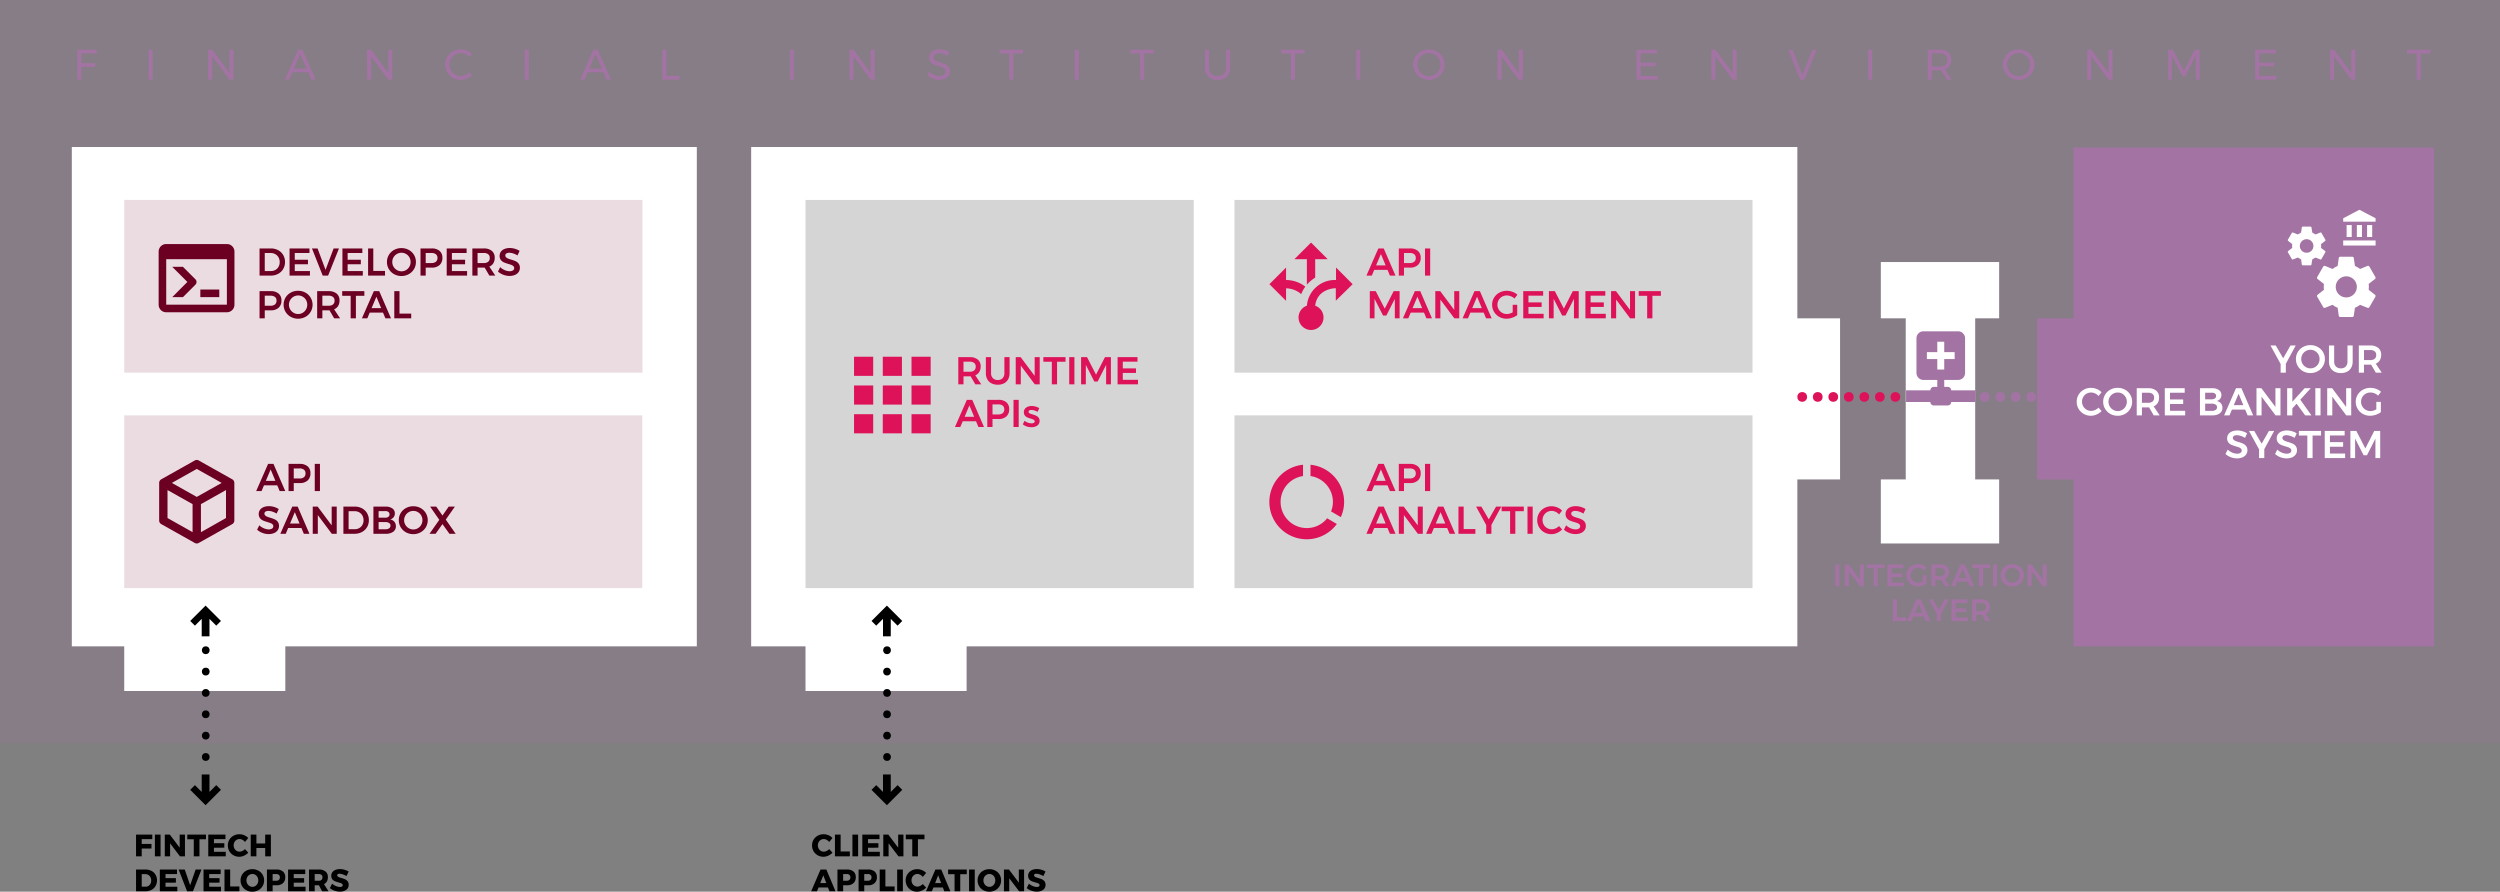 <?xml version="1.0" encoding="utf-8"?>
<svg xmlns="http://www.w3.org/2000/svg" xmlns:xlink="http://www.w3.org/1999/xlink" width="1288" height="459.399" viewBox="0 0 1288 459.399">
  <rect x="0" y="0" width="1288" height="459.399" fill="#808080" stroke="none"/>
  <defs>
    <clipPath id="clip-path">
      <rect width="112" height="6" fill="none"/>
    </clipPath>
    <clipPath id="clip-path-2">
      <rect width="64" height="8" fill="none"/>
    </clipPath>
    <clipPath id="clip-path-4">
      <rect width="55" height="6" fill="none"/>
    </clipPath>
  </defs>
  <g id="diagramAPI" transform="translate(-316 -3819)">
    <rect id="Rectangle_202" data-name="Rectangle 202" width="1288" height="383" transform="translate(316 3819)" fill="#a373a3" opacity="0.2"/>
    <g id="Group_216" data-name="Group 216" transform="translate(-62 20)">
      <rect id="Rectangle_91" data-name="Rectangle 91" width="322" height="257.256" transform="translate(415 3874.744)" fill="#fff"/>
      <rect id="Rectangle_98" data-name="Rectangle 98" width="539" height="257.256" transform="translate(765 3874.744)" fill="#fff"/>
      <rect id="Rectangle_82" data-name="Rectangle 82" width="266.892" height="89" transform="translate(442 4013)" fill="#ebdce2"/>
      <rect id="Rectangle_84" data-name="Rectangle 84" width="266.892" height="89" transform="translate(1014 3902)" fill="#d5d5d5"/>
      <rect id="Rectangle_86" data-name="Rectangle 86" width="266.892" height="89" transform="translate(1014 4013)" fill="#d5d5d5"/>
      <rect id="Rectangle_88" data-name="Rectangle 88" width="267" height="89" transform="translate(442 3902)" fill="#ebdce2"/>
      <rect id="Rectangle_216" data-name="Rectangle 216" width="257" height="185.736" transform="translate(1446.264 4132) rotate(-90)" fill="#a373a3"/>
      <rect id="Rectangle_217" data-name="Rectangle 217" width="83" height="36.513" transform="translate(1427.461 4046) rotate(-90)" fill="#a373a3"/>
      <rect id="Rectangle_90" data-name="Rectangle 90" width="200" height="200" transform="translate(793 3902)" fill="#d5d5d5"/>
      <path id="Path_1322" data-name="Path 1322" d="M12.08,0,10.84-2.96H4L2.76,0H-.02L6.12-14H8.9L14.96,0ZM4.96-5.26H9.88L7.44-11.14ZM22.4-14a6.041,6.041,0,0,1,4.09,1.26,4.463,4.463,0,0,1,1.45,3.56,4.807,4.807,0,0,1-1.45,3.73A5.831,5.831,0,0,1,22.4-4.12H19.34V0H16.66V-14Zm-.14,7.52a3.607,3.607,0,0,0,2.33-.66A2.38,2.38,0,0,0,25.4-9.1a2.3,2.3,0,0,0-.81-1.92,3.687,3.687,0,0,0-2.33-.64H19.34v5.18ZM30.16-14h2.68V0H30.16ZM1.72,8H4.78l4.64,9.02L14.02,8h3.06V22H14.62V11.96l-4.36,8.6H8.54l-4.38-8.6V22H1.72ZM30.88,22l-1.24-2.96H22.8L21.56,22H18.78L24.92,8H27.7l6.06,14Zm-7.12-5.26h4.92l-2.44-5.88ZM45.22,8h2.6V22H45.28l-7.2-9.64V22H35.46V8H38l7.22,9.66Zm16.4,14-1.24-2.96H53.54L52.3,22H49.52L55.66,8h2.78L64.5,22ZM54.5,16.74h4.92l-2.44-5.88Zm20.84-1.7h2.34v5.32a9.353,9.353,0,0,1-2.6,1.33,9.1,9.1,0,0,1-2.94.51,7.458,7.458,0,0,1-3.75-.96,7.167,7.167,0,0,1-2.67-2.61,7.014,7.014,0,0,1-.98-3.65,6.8,6.8,0,0,1,1-3.63,7.21,7.21,0,0,1,2.73-2.58,7.824,7.824,0,0,1,3.83-.95,8.474,8.474,0,0,1,2.96.54,7.864,7.864,0,0,1,2.52,1.48l-1.52,1.98a5.77,5.77,0,0,0-1.85-1.18,5.642,5.642,0,0,0-2.11-.42,4.838,4.838,0,0,0-2.43.63,4.638,4.638,0,0,0-1.75,1.73,4.825,4.825,0,0,0,.01,4.82,4.812,4.812,0,0,0,1.75,1.74,4.763,4.763,0,0,0,2.44.64,5.4,5.4,0,0,0,1.51-.23,6.708,6.708,0,0,0,1.51-.65ZM80.78,8H91.04v2.34H83.46V13.8h6.8v2.34h-6.8v3.52h7.82V22H80.78ZM94,8h3.06l4.64,9.02L106.3,8h3.06V22H106.9V11.96l-4.36,8.6h-1.72l-4.38-8.6V22H94Zm18.8,0h10.26v2.34h-7.58V13.8h6.8v2.34h-6.8v3.52h7.82V22H112.8Zm22.98,0h2.6V22h-2.54l-7.2-9.64V22h-2.62V8h2.54l7.22,9.66Zm4.48,0h11.42v2.38h-4.36V22h-2.7V10.38h-4.36Z" transform="translate(1082 3941)" fill="#dd1259" stroke="rgba(0,0,0,0)" stroke-width="1"/>
      <path id="Path_1321" data-name="Path 1321" d="M12.08,0,10.84-2.96H4L2.76,0H-.02L6.12-14H8.9L14.96,0ZM4.96-5.26H9.88L7.44-11.14ZM22.4-14a6.041,6.041,0,0,1,4.09,1.26,4.463,4.463,0,0,1,1.45,3.56,4.807,4.807,0,0,1-1.45,3.73A5.831,5.831,0,0,1,22.4-4.12H19.34V0H16.66V-14Zm-.14,7.52a3.607,3.607,0,0,0,2.33-.66A2.38,2.38,0,0,0,25.4-9.1a2.3,2.3,0,0,0-.81-1.92,3.687,3.687,0,0,0-2.33-.64H19.34v5.18ZM30.16-14h2.68V0H30.16ZM12.08,22l-1.24-2.96H4L2.76,22H-.02L6.12,8H8.9l6.06,14ZM4.96,16.74H9.88L7.44,10.86ZM26.42,8h2.6V22H26.48l-7.2-9.64V22H16.66V8H19.2l7.22,9.66Zm16.4,14-1.24-2.96H34.74L33.5,22H30.72L36.86,8h2.78L45.7,22ZM35.7,16.74h4.92l-2.44-5.88ZM47.4,8h2.68V19.58h6.04V22H47.4ZM69.48,8l-5.1,9.42V22H61.7V17.52L56.48,8H59.2l3.82,6.58L66.78,8Zm.16,0H81.06v2.38H76.7V22H74V10.38H69.64ZM82.96,8h2.68V22H82.96Zm16.26,4.04a5.272,5.272,0,0,0-1.75-1.34,4.755,4.755,0,0,0-4.43.14,4.5,4.5,0,0,0-1.7,1.71,4.917,4.917,0,0,0,0,4.78,4.576,4.576,0,0,0,1.7,1.72,4.638,4.638,0,0,0,2.38.63,5,5,0,0,0,2.01-.44,5.767,5.767,0,0,0,1.79-1.22l1.58,1.76a8.264,8.264,0,0,1-2.56,1.77,7.215,7.215,0,0,1-2.96.65,7.326,7.326,0,0,1-3.7-.96,7.037,7.037,0,0,1-2.64-2.61,7.126,7.126,0,0,1-.96-3.65,6.961,6.961,0,0,1,.98-3.64,7.04,7.04,0,0,1,2.67-2.58,7.75,7.75,0,0,1,6.69-.34,7.221,7.221,0,0,1,2.46,1.66Zm12.58-.44a10.132,10.132,0,0,0-2.21-1.02,6.673,6.673,0,0,0-1.99-.36,2.787,2.787,0,0,0-1.52.36,1.128,1.128,0,0,0-.56,1,1.317,1.317,0,0,0,.39.97,3.047,3.047,0,0,0,.98.64,15.552,15.552,0,0,0,1.61.55,17.589,17.589,0,0,1,2.33.84,4.155,4.155,0,0,1,1.55,1.24,3.413,3.413,0,0,1,.64,2.16,3.693,3.693,0,0,1-.69,2.23,4.323,4.323,0,0,1-1.9,1.45,7.2,7.2,0,0,1-2.77.5,8.716,8.716,0,0,1-3.2-.61,9.087,9.087,0,0,1-2.72-1.63l1.12-2.28a8.2,8.2,0,0,0,2.38,1.54,6.33,6.33,0,0,0,2.46.56,3.124,3.124,0,0,0,1.76-.43,1.416,1.416,0,0,0,.25-2.16,2.9,2.9,0,0,0-.99-.63q-.6-.24-1.64-.54a19.423,19.423,0,0,1-2.32-.82,4.03,4.03,0,0,1-1.54-1.21,3.336,3.336,0,0,1-.64-2.13,3.569,3.569,0,0,1,.65-2.13,4.185,4.185,0,0,1,1.84-1.41,7.052,7.052,0,0,1,2.75-.5,9.293,9.293,0,0,1,2.69.4,9.083,9.083,0,0,1,2.37,1.08Z" transform="translate(1082 4052)" fill="#dd1259" stroke="rgba(0,0,0,0)" stroke-width="1"/>
      <path id="Path_1323" data-name="Path 1323" d="M10.48,0,8.06-4.14a4.463,4.463,0,0,1-.5.02H4.4V0H1.72V-14H7.56a6.294,6.294,0,0,1,4.2,1.26,4.42,4.42,0,0,1,1.48,3.56,5.263,5.263,0,0,1-.71,2.8,4.346,4.346,0,0,1-2.07,1.74L13.54,0ZM4.4-6.48H7.56a3.564,3.564,0,0,0,2.32-.66,2.394,2.394,0,0,0,.8-1.96,2.311,2.311,0,0,0-.8-1.92,3.643,3.643,0,0,0-2.32-.64H4.4Zm14.2.72a3.514,3.514,0,0,0,.94,2.6,3.405,3.405,0,0,0,2.52.94,3.3,3.3,0,0,0,2.49-.94,3.581,3.581,0,0,0,.91-2.6V-14h2.68v8.24a6.494,6.494,0,0,1-.74,3.17A5.015,5.015,0,0,1,25.29-.52,6.851,6.851,0,0,1,22.06.2a7.019,7.019,0,0,1-3.27-.72,4.988,4.988,0,0,1-2.13-2.07,6.494,6.494,0,0,1-.74-3.17V-14H18.6ZM41.06-14h2.6V0H41.12l-7.2-9.64V0H31.3V-14h2.54l7.22,9.66Zm4.48,0H56.96v2.38H52.6V0H49.9V-11.62H45.54Zm13.32,0h2.68V0H58.86Zm6.12,0h3.06l4.64,9.02L77.28-14h3.06V0H77.88V-10.04l-4.36,8.6H71.8l-4.38-8.6V0H64.98Zm18.8,0H94.04v2.34H86.46V-8.2h6.8v2.34h-6.8v3.52h7.82V0H83.78ZM12.08,22l-1.24-2.96H4L2.76,22H-.02L6.12,8H8.9l6.06,14ZM4.96,16.74H9.88L7.44,10.86ZM22.4,8a6.041,6.041,0,0,1,4.09,1.26,4.463,4.463,0,0,1,1.45,3.56,4.807,4.807,0,0,1-1.45,3.73,5.831,5.831,0,0,1-4.09,1.33H19.34V22H16.66V8Zm-.14,7.52a3.607,3.607,0,0,0,2.33-.66,2.38,2.38,0,0,0,.81-1.96,2.3,2.3,0,0,0-.81-1.92,3.687,3.687,0,0,0-2.33-.64H19.34v5.18ZM30.16,8h2.68V22H30.16Zm12.36,6.2a7.686,7.686,0,0,0-1.61-.72,5.148,5.148,0,0,0-1.53-.26,2.061,2.061,0,0,0-1.05.23.767.767,0,0,0-.39.71.842.842,0,0,0,.49.77,7.891,7.891,0,0,0,1.55.57,14.916,14.916,0,0,1,1.84.67,3.463,3.463,0,0,1,1.25.98,2.621,2.621,0,0,1,.53,1.71,2.754,2.754,0,0,1-1.2,2.4,5.142,5.142,0,0,1-3.02.84,7.663,7.663,0,0,1-2.42-.39,5.7,5.7,0,0,1-2-1.11l.9-1.82a5.273,5.273,0,0,0,1.72.97,5.754,5.754,0,0,0,1.9.35,2.281,2.281,0,0,0,1.15-.25.814.814,0,0,0,.43-.75.906.906,0,0,0-.5-.84,8.836,8.836,0,0,0-1.62-.62,13.807,13.807,0,0,1-1.76-.63A3.184,3.184,0,0,1,36,16.07a2.576,2.576,0,0,1-.5-1.65,2.787,2.787,0,0,1,1.15-2.41,4.812,4.812,0,0,1,2.89-.83,7.438,7.438,0,0,1,2.09.3,6.489,6.489,0,0,1,1.83.84Z" transform="translate(870 3997)" fill="#dd1259" stroke="rgba(0,0,0,0)" stroke-width="1"/>
      <path id="Path_1320" data-name="Path 1320" d="M6.5,3.8H8.648V15H6.5Zm12.7,0h2.08V15H19.256L13.5,7.288V15H11.4V3.8h2.032l5.776,7.728Zm3.584,0h9.136V5.7H28.44V15H26.28V5.7H22.792Zm10.656,0h8.208V5.672H35.592V8.44h5.44v1.872h-5.44v2.816h6.256V15h-8.4ZM51.624,9.432H53.5v4.256a7.482,7.482,0,0,1-2.08,1.064,7.28,7.28,0,0,1-2.352.408,5.967,5.967,0,0,1-3-.768A5.733,5.733,0,0,1,43.928,12.3a5.611,5.611,0,0,1-.784-2.92,5.443,5.443,0,0,1,.8-2.9,5.768,5.768,0,0,1,2.184-2.064,6.259,6.259,0,0,1,3.064-.76,6.779,6.779,0,0,1,2.368.432,6.291,6.291,0,0,1,2.016,1.184L52.36,6.856a4.616,4.616,0,0,0-1.48-.944,4.514,4.514,0,0,0-1.688-.336,3.871,3.871,0,0,0-1.944.5,3.711,3.711,0,0,0-1.4,1.384,3.86,3.86,0,0,0,.008,3.856,3.85,3.85,0,0,0,1.4,1.392,3.811,3.811,0,0,0,1.952.512,4.32,4.32,0,0,0,1.208-.184,5.367,5.367,0,0,0,1.208-.52ZM62.984,15l-1.936-3.312a3.57,3.57,0,0,1-.4.016H58.12V15H55.976V3.8h4.672a5.036,5.036,0,0,1,3.36,1.008,3.536,3.536,0,0,1,1.184,2.848,4.21,4.21,0,0,1-.568,2.24,3.477,3.477,0,0,1-1.656,1.392L65.432,15ZM58.12,9.816h2.528A2.851,2.851,0,0,0,62.5,9.288a1.915,1.915,0,0,0,.64-1.568,1.849,1.849,0,0,0-.64-1.536,2.915,2.915,0,0,0-1.856-.512H58.12ZM75.832,15l-.992-2.368H69.368L68.376,15H66.152L71.064,3.8h2.224L78.136,15Zm-5.7-4.208h3.936l-1.952-4.7ZM77.112,3.8h9.136V5.7H82.76V15H80.6V5.7H77.112Zm10.656,0h2.144V15H87.768Zm9.984-.144a6.189,6.189,0,0,1,3.032.752,5.588,5.588,0,0,1,2.936,4.976,5.611,5.611,0,0,1-.784,2.92,5.7,5.7,0,0,1-2.152,2.088,6.369,6.369,0,0,1-6.064,0A5.7,5.7,0,0,1,92.568,12.3a5.611,5.611,0,0,1-.784-2.92A5.588,5.588,0,0,1,94.72,4.408,6.189,6.189,0,0,1,97.752,3.656Zm.032,1.92A3.82,3.82,0,0,0,94.5,11.32a3.869,3.869,0,0,0,1.392,1.392,3.679,3.679,0,0,0,1.9.512,3.607,3.607,0,0,0,1.872-.512,3.765,3.765,0,0,0,1.368-1.392,3.827,3.827,0,0,0,.5-1.936,3.784,3.784,0,0,0-.5-1.928A3.721,3.721,0,0,0,99.656,6.08,3.651,3.651,0,0,0,97.784,5.576ZM113.416,3.8h2.08V15h-2.032L107.7,7.288V15h-2.1V3.8h2.032l5.776,7.728Zm-77.24,18H38.32v9.264h4.832V33H36.176ZM53.2,33l-.992-2.368H46.736L45.744,33H43.52l4.912-11.2h2.224L55.5,33Zm-5.7-4.208H51.44l-1.952-4.7ZM65.056,21.8l-4.08,7.536V33H58.832V29.416L54.656,21.8h2.176l3.056,5.264L62.9,21.8Zm1.376,0H74.64v1.872H68.576V26.44h5.44v1.872h-5.44v2.816h6.256V33h-8.4ZM84.016,33,82.08,29.688a3.57,3.57,0,0,1-.4.016H79.152V33H77.008V21.8H81.68a5.036,5.036,0,0,1,3.36,1.008,3.536,3.536,0,0,1,1.184,2.848,4.21,4.21,0,0,1-.568,2.24A3.477,3.477,0,0,1,84,29.288L86.464,33Zm-4.864-5.184H81.68a2.851,2.851,0,0,0,1.856-.528,1.915,1.915,0,0,0,.64-1.568,1.849,1.849,0,0,0-.64-1.536,2.915,2.915,0,0,0-1.856-.512H79.152Z" transform="translate(1317 4086)" fill="#a373a3" stroke="rgba(0,0,0,0)" stroke-width="1"/>
      <path id="Path_1327" data-name="Path 1327" d="M7.54-14a7.831,7.831,0,0,1,3.76.89,6.537,6.537,0,0,1,2.6,2.49A7.011,7.011,0,0,1,14.84-7a6.9,6.9,0,0,1-.95,3.61A6.664,6.664,0,0,1,11.26-.9,7.962,7.962,0,0,1,7.44,0H1.72V-14ZM7.6-2.36a4.564,4.564,0,0,0,2.31-.59,4.185,4.185,0,0,0,1.61-1.64,4.86,4.86,0,0,0,.58-2.39,4.842,4.842,0,0,0-.6-2.41,4.248,4.248,0,0,0-1.65-1.66,4.714,4.714,0,0,0-2.35-.59H4.4v9.28ZM17.18-14H27.44v2.34H19.86V-8.2h6.8v2.34h-6.8v3.52h7.82V0H17.18Zm11.54,0H31.6L35.72-2.98,39.88-14h2.76L37.04,0H34.26Zm15.7,0H54.68v2.34H47.1V-8.2h6.8v2.34H47.1v3.52h7.82V0H44.42Zm13.22,0h2.68V-2.42h6.04V0H57.64Zm17.18-.18a7.736,7.736,0,0,1,3.79.94,7,7,0,0,1,2.69,2.58,6.961,6.961,0,0,1,.98,3.64,7.014,7.014,0,0,1-.98,3.65A7.124,7.124,0,0,1,78.61-.76,7.608,7.608,0,0,1,74.82.2a7.608,7.608,0,0,1-3.79-.96,7.124,7.124,0,0,1-2.69-2.61,7.014,7.014,0,0,1-.98-3.65,6.961,6.961,0,0,1,.98-3.64,7,7,0,0,1,2.69-2.58A7.736,7.736,0,0,1,74.82-14.18Zm.04,2.4a4.708,4.708,0,0,0-2.38.63,4.682,4.682,0,0,0-1.74,1.72,4.672,4.672,0,0,0-.64,2.41,4.67,4.67,0,0,0,.65,2.42,4.837,4.837,0,0,0,1.74,1.74,4.6,4.6,0,0,0,2.37.64,4.509,4.509,0,0,0,2.34-.64A4.706,4.706,0,0,0,78.91-4.6a4.784,4.784,0,0,0,.63-2.42,4.729,4.729,0,0,0-.63-2.41,4.651,4.651,0,0,0-1.71-1.72A4.564,4.564,0,0,0,74.86-11.78ZM90.38-14a6.041,6.041,0,0,1,4.09,1.26,4.463,4.463,0,0,1,1.45,3.56,4.807,4.807,0,0,1-1.45,3.73,5.831,5.831,0,0,1-4.09,1.33H87.32V0H84.64V-14Zm-.14,7.52a3.607,3.607,0,0,0,2.33-.66,2.38,2.38,0,0,0,.81-1.96,2.3,2.3,0,0,0-.81-1.92,3.687,3.687,0,0,0-2.33-.64H87.32v5.18ZM98.14-14H108.4v2.34h-7.58V-8.2h6.8v2.34h-6.8v3.52h7.82V0H98.14ZM120.12,0,117.7-4.14a4.463,4.463,0,0,1-.5.02h-3.16V0h-2.68V-14h5.84a6.294,6.294,0,0,1,4.2,1.26,4.42,4.42,0,0,1,1.48,3.56,5.263,5.263,0,0,1-.71,2.8,4.346,4.346,0,0,1-2.07,1.74L123.18,0Zm-6.08-6.48h3.16a3.564,3.564,0,0,0,2.32-.66,2.394,2.394,0,0,0,.8-1.96,2.311,2.311,0,0,0-.8-1.92,3.643,3.643,0,0,0-2.32-.64h-3.16Zm20.58-3.92a10.132,10.132,0,0,0-2.21-1.02,6.673,6.673,0,0,0-1.99-.36,2.787,2.787,0,0,0-1.52.36,1.128,1.128,0,0,0-.56,1,1.317,1.317,0,0,0,.39.97,3.047,3.047,0,0,0,.98.64,15.554,15.554,0,0,0,1.61.55,17.588,17.588,0,0,1,2.33.84,4.155,4.155,0,0,1,1.55,1.24,3.413,3.413,0,0,1,.64,2.16,3.693,3.693,0,0,1-.69,2.23,4.324,4.324,0,0,1-1.9,1.45,7.2,7.2,0,0,1-2.77.5,8.716,8.716,0,0,1-3.2-.61,9.087,9.087,0,0,1-2.72-1.63l1.12-2.28a8.2,8.2,0,0,0,2.38,1.54,6.33,6.33,0,0,0,2.46.56,3.124,3.124,0,0,0,1.76-.43,1.341,1.341,0,0,0,.64-1.17,1.341,1.341,0,0,0-.39-.99,2.9,2.9,0,0,0-.99-.63q-.6-.24-1.64-.54a19.422,19.422,0,0,1-2.32-.82,4.03,4.03,0,0,1-1.54-1.21,3.336,3.336,0,0,1-.64-2.13,3.569,3.569,0,0,1,.65-2.13,4.185,4.185,0,0,1,1.84-1.41,7.052,7.052,0,0,1,2.75-.5,9.293,9.293,0,0,1,2.69.4,9.083,9.083,0,0,1,2.37,1.08ZM7.46,8a6.041,6.041,0,0,1,4.09,1.26A4.463,4.463,0,0,1,13,12.82a4.807,4.807,0,0,1-1.45,3.73,5.831,5.831,0,0,1-4.09,1.33H4.4V22H1.72V8Zm-.14,7.52a3.607,3.607,0,0,0,2.33-.66,2.38,2.38,0,0,0,.81-1.96,2.3,2.3,0,0,0-.81-1.92,3.687,3.687,0,0,0-2.33-.64H4.4v5.18Zm14.26-7.7a7.736,7.736,0,0,1,3.79.94,7.163,7.163,0,0,1,2.69,9.87,7.124,7.124,0,0,1-2.69,2.61,7.961,7.961,0,0,1-7.58,0,7.124,7.124,0,0,1-2.69-2.61,7.014,7.014,0,0,1-.98-3.65,6.985,6.985,0,0,1,3.67-6.22A7.736,7.736,0,0,1,21.58,7.82Zm.04,2.4a4.775,4.775,0,0,0-4.11,7.18,4.837,4.837,0,0,0,1.74,1.74,4.6,4.6,0,0,0,2.37.64,4.509,4.509,0,0,0,2.34-.64,4.706,4.706,0,0,0,1.71-1.74,4.784,4.784,0,0,0,.63-2.42,4.729,4.729,0,0,0-.63-2.41,4.652,4.652,0,0,0-1.71-1.72A4.564,4.564,0,0,0,21.62,10.22ZM40.16,22l-2.42-4.14a4.462,4.462,0,0,1-.5.02H34.08V22H31.4V8h5.84a6.294,6.294,0,0,1,4.2,1.26,4.42,4.42,0,0,1,1.48,3.56,5.263,5.263,0,0,1-.71,2.8,4.346,4.346,0,0,1-2.07,1.74L43.22,22Zm-6.08-6.48h3.16a3.564,3.564,0,0,0,2.32-.66,2.394,2.394,0,0,0,.8-1.96,2.311,2.311,0,0,0-.8-1.92,3.643,3.643,0,0,0-2.32-.64H34.08ZM44.3,8H55.72v2.38H51.36V22h-2.7V10.38H44.3ZM66.56,22l-1.24-2.96H58.48L57.24,22H54.46L60.6,8h2.78l6.06,14Zm-7.12-5.26h4.92l-2.44-5.88ZM71.14,8h2.68V19.58h6.04V22H71.14Z" transform="translate(510 3941)" fill="#6c0022" stroke="rgba(0,0,0,0)" stroke-width="1"/>
      <path id="Path_1326" data-name="Path 1326" d="M12.08,0,10.84-2.96H4L2.76,0H-.02L6.12-14H8.9L14.96,0ZM4.96-5.26H9.88L7.44-11.14ZM22.4-14a6.041,6.041,0,0,1,4.09,1.26,4.463,4.463,0,0,1,1.45,3.56,4.807,4.807,0,0,1-1.45,3.73A5.831,5.831,0,0,1,22.4-4.12H19.34V0H16.66V-14Zm-.14,7.52a3.607,3.607,0,0,0,2.33-.66A2.38,2.38,0,0,0,25.4-9.1a2.3,2.3,0,0,0-.81-1.92,3.687,3.687,0,0,0-2.33-.64H19.34v5.18ZM30.16-14h2.68V0H30.16ZM10.52,11.6a10.132,10.132,0,0,0-2.21-1.02,6.673,6.673,0,0,0-1.99-.36,2.787,2.787,0,0,0-1.52.36,1.128,1.128,0,0,0-.56,1,1.317,1.317,0,0,0,.39.97,3.047,3.047,0,0,0,.98.64,15.552,15.552,0,0,0,1.61.55,17.589,17.589,0,0,1,2.33.84,4.155,4.155,0,0,1,1.55,1.24,3.413,3.413,0,0,1,.64,2.16,3.693,3.693,0,0,1-.69,2.23,4.323,4.323,0,0,1-1.9,1.45,7.2,7.2,0,0,1-2.77.5,8.716,8.716,0,0,1-3.2-.61A9.087,9.087,0,0,1,.46,19.92l1.12-2.28a8.2,8.2,0,0,0,2.38,1.54,6.33,6.33,0,0,0,2.46.56,3.124,3.124,0,0,0,1.76-.43,1.416,1.416,0,0,0,.25-2.16,2.9,2.9,0,0,0-.99-.63q-.6-.24-1.64-.54a19.423,19.423,0,0,1-2.32-.82,4.03,4.03,0,0,1-1.54-1.21,3.336,3.336,0,0,1-.64-2.13,3.569,3.569,0,0,1,.65-2.13A4.185,4.185,0,0,1,3.79,8.28a7.052,7.052,0,0,1,2.75-.5,9.293,9.293,0,0,1,2.69.4A9.083,9.083,0,0,1,11.6,9.26ZM24.54,22,23.3,19.04H16.46L15.22,22H12.44L18.58,8h2.78l6.06,14Zm-7.12-5.26h4.92L19.9,10.86ZM38.88,8h2.6V22H38.94l-7.2-9.64V22H29.12V8h2.54l7.22,9.66ZM50.74,8a7.831,7.831,0,0,1,3.76.89,6.537,6.537,0,0,1,2.6,2.49A7.012,7.012,0,0,1,58.04,15a6.9,6.9,0,0,1-.95,3.61,6.664,6.664,0,0,1-2.63,2.49,7.962,7.962,0,0,1-3.82.9H44.92V8Zm.06,11.64a4.564,4.564,0,0,0,2.31-.59,4.185,4.185,0,0,0,1.61-1.64,4.86,4.86,0,0,0,.58-2.39,4.842,4.842,0,0,0-.6-2.41,4.248,4.248,0,0,0-1.65-1.66,4.714,4.714,0,0,0-2.35-.59H47.6v9.28ZM66.6,8a5.885,5.885,0,0,1,3.53.94,3,3,0,0,1,1.29,2.56,3.062,3.062,0,0,1-2.44,3.1,3.611,3.611,0,0,1,2.19,1.2,3.513,3.513,0,0,1,.79,2.34,3.33,3.33,0,0,1-1.39,2.83A6.237,6.237,0,0,1,66.78,22h-6.4V8Zm-.14,5.72a2.59,2.59,0,0,0,1.63-.46,1.532,1.532,0,0,0,.59-1.28,1.457,1.457,0,0,0-.59-1.24,2.588,2.588,0,0,0-1.63-.42h-3.4v3.4Zm0,5.96a3.37,3.37,0,0,0,2-.48,1.608,1.608,0,0,0,.72-1.4,1.547,1.547,0,0,0-.72-1.35,3.422,3.422,0,0,0-2-.47h-3.4v3.7ZM80.92,7.82a7.736,7.736,0,0,1,3.79.94,7.163,7.163,0,0,1,2.69,9.87,7.124,7.124,0,0,1-2.69,2.61,7.961,7.961,0,0,1-7.58,0,7.124,7.124,0,0,1-2.69-2.61,7.014,7.014,0,0,1-.98-3.65,6.985,6.985,0,0,1,3.67-6.22A7.736,7.736,0,0,1,80.92,7.82Zm.04,2.4a4.775,4.775,0,0,0-4.11,7.18,4.837,4.837,0,0,0,1.74,1.74,4.6,4.6,0,0,0,2.37.64,4.509,4.509,0,0,0,2.34-.64,4.706,4.706,0,0,0,1.71-1.74,4.784,4.784,0,0,0,.63-2.42,4.729,4.729,0,0,0-.63-2.41,4.651,4.651,0,0,0-1.71-1.72A4.564,4.564,0,0,0,80.96,10.22ZM89.6,8h3.14l3.22,4.6L99.18,8h3.18l-4.7,6.7,5.1,7.3H99.54l-3.58-5-3.54,5H89.28l5.04-7.18Z" transform="translate(510 4052)" fill="#6c0022" stroke="rgba(0,0,0,0)" stroke-width="1"/>
      <path id="Path_649" data-name="Path 649" d="M128.518,133.292h-6.434l8.578-8.578,8.578,8.578h-6.434v9.5a18.778,18.778,0,0,0-4.289,3.624V133.292m23.59,12.867-8.578-8.578v6.434a14.469,14.469,0,0,0-15.012,13.232,6.437,6.437,0,1,0,4.289,0c1.008-8.578,9.586-9.007,10.616-9.007v6.434l8.686-8.514m-24.384,1.265a16.367,16.367,0,0,0-9.929-3.41v-6.434l-8.578,8.578,8.578,8.578V148.3a12.059,12.059,0,0,1,7.806,3A17.091,17.091,0,0,1,127.725,147.425Z" transform="translate(922.783 3799.249)" fill="#dd1259"/>
      <path id="Path_650" data-name="Path 650" d="M411,58.959V64.79a13.462,13.462,0,0,1,11.547,13.317,12.943,12.943,0,0,1-.962,4.888l5.042,2.944a19.005,19.005,0,0,0,1.694-7.832A19.256,19.256,0,0,0,411,58.959m-1.924,32.619a13.462,13.462,0,0,1-1.924-26.788V58.959A19.243,19.243,0,1,0,424.569,89.48l-5-2.944A13.26,13.26,0,0,1,409.077,91.578Z" transform="translate(642.167 3979.48)" fill="#dd1259"/>
      <path id="Path_651" data-name="Path 651" d="M108.89,167.194h9.87v-9.87h-9.87m0-4.935h9.87v-9.87h-9.87m-14.8-4.935h9.87v-9.87h-9.87m14.8,9.87h9.87v-9.87h-9.87m-14.8,24.675h9.87v-9.87h-9.87m-14.8,9.87h9.87v-9.87H79.28m0,24.675h9.87v-9.87H79.28m14.8,9.87h9.87v-9.87h-9.87m-14.8-19.74h9.87v-9.87H79.28Z" transform="translate(738.72 3855.059)" fill="#dd1259"/>
      <path id="Path_672" data-name="Path 672" d="M376.844,274.688V251.253H345.6v23.436h31.247m0-31.247a3.907,3.907,0,0,1,3.906,3.906v27.341a3.906,3.906,0,0,1-3.906,3.906H345.6a3.9,3.9,0,0,1-3.906-3.906V247.347a3.9,3.9,0,0,1,3.906-3.906h31.247m-13.671,27.341v-3.906h9.765v3.906h-9.765m-6.679-7.812-7.831-7.812h5.527l6.445,6.445a1.969,1.969,0,0,1,0,2.773l-6.406,6.406H348.7Z" transform="translate(118.039 3681.285)" fill="#6c0022"/>
      <path id="Path_675" data-name="Path 675" d="M436.382,157.916a2.133,2.133,0,0,1-1.141,1.894l-17,9.554a2.136,2.136,0,0,1-2.453,0l-17-9.554a2.133,2.133,0,0,1-1.141-1.894V138.549a2.133,2.133,0,0,1,1.141-1.894l17-9.554a2.136,2.136,0,0,1,2.453,0l17,9.554a2.133,2.133,0,0,1,1.141,1.894v19.367M417.015,131.34l-12.825,7.209,12.825,7.209,12.825-7.209-12.825-7.209m-15.063,25.306,12.911,7.273V149.481l-12.911-7.252v14.417m30.126,0V142.229l-12.911,7.252V163.92Z" transform="translate(62.352 3909.249)" fill="#6c0022"/>
      <path id="Path_1325" data-name="Path 1325" d="M1.088-11.216H9.472L9.456-8.88H4.016v2.5H9.04v2.336H4.016V0H1.088Zm9.712,0h2.928V0H10.8Zm12.768,0h2.72V0h-2.56L18.64-6.7V0H15.9V-11.216H18.48l5.1,6.752Zm3.936,0H37.12V-8.8H33.76V0H30.832V-8.8H27.5Zm10.8,0h8.848V-8.88h-5.92v2.1h5.344v2.32l-5.344.016v2.112h6.08V0H38.3ZM57.216-7.408a4.181,4.181,0,0,0-1.3-1.1,3.1,3.1,0,0,0-1.488-.408,2.91,2.91,0,0,0-1.544.424,3,3,0,0,0-1.1,1.168,3.441,3.441,0,0,0-.4,1.656,3.441,3.441,0,0,0,.4,1.656,3,3,0,0,0,1.1,1.168,2.91,2.91,0,0,0,1.544.424,3.4,3.4,0,0,0,1.44-.352,4.564,4.564,0,0,0,1.344-.96l1.712,1.84A6.847,6.847,0,0,1,56.76-.36a6,6,0,0,1-2.488.568A5.954,5.954,0,0,1,51.264-.56a5.612,5.612,0,0,1-2.112-2.1,5.836,5.836,0,0,1-.768-2.976,5.629,5.629,0,0,1,.784-2.944A5.6,5.6,0,0,1,51.32-10.64a6.254,6.254,0,0,1,3.064-.752,6.215,6.215,0,0,1,2.464.52,6.108,6.108,0,0,1,2.064,1.416Zm2.96-3.808H63.1V-6.64h4.528v-4.576H70.56V0H67.632V-4.3H63.1V0H60.176ZM5.92,6.784a6.642,6.642,0,0,1,3.112.7,5.153,5.153,0,0,1,2.1,1.976,5.628,5.628,0,0,1,.752,2.92,5.625,5.625,0,0,1-.76,2.928A5.145,5.145,0,0,1,8.984,17.3a6.91,6.91,0,0,1-3.176.7H1.088V6.784ZM6,15.632a2.831,2.831,0,0,0,1.5-.4A2.719,2.719,0,0,0,8.528,14.1a3.707,3.707,0,0,0,.368-1.68,3.553,3.553,0,0,0-.392-1.7,2.865,2.865,0,0,0-1.08-1.144,3.015,3.015,0,0,0-1.568-.408H4.016v6.464Zm7.344-8.848h8.848V9.12h-5.92v2.1h5.344v2.32l-5.344.016v2.112h6.08V18H13.344Zm9.68,0h3.152l2.8,8.112,2.816-8.112H34.8L30.416,18h-3.04Zm12.832,0H44.7V9.12h-5.92v2.1h5.344v2.32l-5.344.016v2.112h6.08V18H35.856Zm10.8,0h2.928V15.5h4.752V18h-7.68Zm14.352-.176a6.378,6.378,0,0,1,3.1.752,5.578,5.578,0,0,1,2.968,5.008A5.677,5.677,0,0,1,64.1,17.44a6.655,6.655,0,0,1-6.192.008,5.632,5.632,0,0,1-2.176-2.1,5.741,5.741,0,0,1-.792-2.984A5.578,5.578,0,0,1,57.912,7.36,6.378,6.378,0,0,1,61.008,6.608Zm.032,2.48A2.923,2.923,0,0,0,59.5,9.52a3.112,3.112,0,0,0-1.128,1.192,3.57,3.57,0,0,0,.008,3.36,3.257,3.257,0,0,0,1.128,1.2,2.843,2.843,0,0,0,1.536.44,2.8,2.8,0,0,0,1.528-.44,3.094,3.094,0,0,0,1.1-1.2,3.728,3.728,0,0,0,0-3.36,3.035,3.035,0,0,0-1.1-1.192A2.841,2.841,0,0,0,61.04,9.088Zm12.416-2.3a4.9,4.9,0,0,1,3.328,1.032,3.647,3.647,0,0,1,1.184,2.9,3.989,3.989,0,0,1-1.184,3.08,4.716,4.716,0,0,1-3.328,1.1h-2V18H68.528V6.784Zm-.144,5.776a1.973,1.973,0,0,0,1.384-.448,1.671,1.671,0,0,0,.488-1.3A1.6,1.6,0,0,0,74.7,9.56a2,2,0,0,0-1.384-.44H71.456v3.44Zm6.1-5.776h8.848V9.12h-5.92v2.1H87.68v2.32l-5.344.016v2.112h6.08V18H79.408ZM96.944,18l-1.632-3.1H93.136V18H90.208V6.784h5.04A5.2,5.2,0,0,1,98.7,7.816a3.59,3.59,0,0,1,1.224,2.9,4.423,4.423,0,0,1-.512,2.184,3.54,3.54,0,0,1-1.488,1.432L100.256,18Zm-3.808-5.44h2.128a1.973,1.973,0,0,0,1.384-.448,1.671,1.671,0,0,0,.488-1.3,1.6,1.6,0,0,0-.488-1.256,2,2,0,0,0-1.384-.44H93.136Zm16.384-2.4a9.837,9.837,0,0,0-1.912-.864,5.63,5.63,0,0,0-1.7-.336,1.576,1.576,0,0,0-.856.2.651.651,0,0,0-.312.584.8.8,0,0,0,.272.616,2.082,2.082,0,0,0,.672.4q.4.152,1.184.392a15.4,15.4,0,0,1,1.928.672,3.372,3.372,0,0,1,1.3,1.032,2.864,2.864,0,0,1,.544,1.816,3.1,3.1,0,0,1-.592,1.912,3.589,3.589,0,0,1-1.624,1.192,6.306,6.306,0,0,1-2.3.4,8.3,8.3,0,0,1-2.776-.488,7.6,7.6,0,0,1-2.392-1.336l1.136-2.288A7.07,7.07,0,0,0,104.1,15.3a5.481,5.481,0,0,0,2.056.48,1.907,1.907,0,0,0,1.032-.24.783.783,0,0,0,.376-.7.831.831,0,0,0-.28-.64,2.057,2.057,0,0,0-.7-.408q-.424-.152-1.192-.36a14.711,14.711,0,0,1-1.9-.648,3.37,3.37,0,0,1-1.288-.992,2.731,2.731,0,0,1-.536-1.768,3.088,3.088,0,0,1,.552-1.824,3.513,3.513,0,0,1,1.568-1.208,6.091,6.091,0,0,1,2.36-.424,8.561,8.561,0,0,1,2.4.344,7.9,7.9,0,0,1,2.08.92Z" transform="translate(447 4240.191)"/>
      <path id="Path_1324" data-name="Path 1324" d="M9.2-7.408A4.181,4.181,0,0,0,7.9-8.5a3.1,3.1,0,0,0-1.488-.408,2.91,2.91,0,0,0-1.544.424,3,3,0,0,0-1.1,1.168,3.441,3.441,0,0,0-.4,1.656,3.441,3.441,0,0,0,.4,1.656,3,3,0,0,0,1.1,1.168,2.91,2.91,0,0,0,1.544.424,3.4,3.4,0,0,0,1.44-.352A4.564,4.564,0,0,0,9.2-3.728l1.712,1.84A6.847,6.847,0,0,1,8.744-.36,6,6,0,0,1,6.256.208,5.954,5.954,0,0,1,3.248-.56a5.612,5.612,0,0,1-2.112-2.1A5.836,5.836,0,0,1,.368-5.632a5.629,5.629,0,0,1,.784-2.944A5.6,5.6,0,0,1,3.3-10.64a6.254,6.254,0,0,1,3.064-.752,6.215,6.215,0,0,1,2.464.52A6.108,6.108,0,0,1,10.9-9.456Zm2.96-3.808h2.928V-2.5H19.84V0H12.16Zm9.008,0H24.1V0H21.168Zm5.1,0H35.12V-8.88H29.2v2.1h5.344v2.32L29.2-4.448v2.112h6.08V0H26.272Zm18.464,0h2.72V0H44.9L39.808-6.7V0H37.072V-11.216h2.576l5.1,6.752Zm3.936,0h9.616V-8.8h-3.36V0H52V-8.8H48.672ZM9.328,18,8.56,16.016H3.712L2.928,18H-.08L4.736,6.784H7.744L12.448,18ZM4.592,13.776H7.7l-1.536-4ZM18.384,6.784a4.9,4.9,0,0,1,3.328,1.032,3.647,3.647,0,0,1,1.184,2.9,3.989,3.989,0,0,1-1.184,3.08,4.716,4.716,0,0,1-3.328,1.1h-2V18H13.456V6.784ZM18.24,12.56a1.973,1.973,0,0,0,1.384-.448,1.671,1.671,0,0,0,.488-1.3,1.6,1.6,0,0,0-.488-1.256,2,2,0,0,0-1.384-.44H16.384v3.44ZM29.264,6.784a4.9,4.9,0,0,1,3.328,1.032,3.647,3.647,0,0,1,1.184,2.9,3.989,3.989,0,0,1-1.184,3.08,4.716,4.716,0,0,1-3.328,1.1h-2V18H24.336V6.784ZM29.12,12.56a1.973,1.973,0,0,0,1.384-.448,1.671,1.671,0,0,0,.488-1.3A1.6,1.6,0,0,0,30.5,9.56a2,2,0,0,0-1.384-.44H27.264v3.44Zm6.1-5.776h2.928V15.5H42.9V18h-7.68Zm9.008,0h2.928V18H44.224ZM57.44,10.592a4.181,4.181,0,0,0-1.3-1.1,3.1,3.1,0,0,0-1.488-.408,2.91,2.91,0,0,0-1.544.424,3,3,0,0,0-1.1,1.168,3.628,3.628,0,0,0,0,3.312,3,3,0,0,0,1.1,1.168,2.91,2.91,0,0,0,1.544.424,3.4,3.4,0,0,0,1.44-.352,4.564,4.564,0,0,0,1.344-.96l1.712,1.84a6.847,6.847,0,0,1-2.168,1.528,6.019,6.019,0,0,1-5.5-.2,5.612,5.612,0,0,1-2.112-2.1,5.836,5.836,0,0,1-.768-2.976A5.59,5.59,0,0,1,51.544,7.36a6.378,6.378,0,0,1,5.528-.232,6.108,6.108,0,0,1,2.064,1.416ZM68.512,18l-.768-1.984H62.9L62.112,18H59.1L63.92,6.784h3.008L71.632,18Zm-4.736-4.224h3.1l-1.536-4Zm6.688-6.992H80.08V9.2H76.72V18H73.792V9.2H70.464Zm10.8,0h2.928V18H81.264Zm10.448-.176a6.378,6.378,0,0,1,3.1.752,5.578,5.578,0,0,1,2.968,5.008,5.677,5.677,0,0,1-2.968,5.072,6.655,6.655,0,0,1-6.192.008,5.632,5.632,0,0,1-2.176-2.1,5.741,5.741,0,0,1-.792-2.984A5.578,5.578,0,0,1,88.616,7.36,6.378,6.378,0,0,1,91.712,6.608Zm.032,2.48A2.923,2.923,0,0,0,90.2,9.52a3.112,3.112,0,0,0-1.128,1.192,3.57,3.57,0,0,0,.008,3.36,3.257,3.257,0,0,0,1.128,1.2,2.843,2.843,0,0,0,1.536.44,2.8,2.8,0,0,0,1.528-.44,3.094,3.094,0,0,0,1.1-1.2,3.728,3.728,0,0,0,0-3.36,3.035,3.035,0,0,0-1.1-1.192A2.841,2.841,0,0,0,91.744,9.088Zm15.152-2.3h2.72V18h-2.56l-5.088-6.7V18H99.232V6.784h2.576l5.1,6.752Zm12.64,3.376a9.837,9.837,0,0,0-1.912-.864,5.63,5.63,0,0,0-1.7-.336,1.576,1.576,0,0,0-.856.2.651.651,0,0,0-.312.584.8.8,0,0,0,.272.616,2.082,2.082,0,0,0,.672.4q.4.152,1.184.392a15.4,15.4,0,0,1,1.928.672,3.372,3.372,0,0,1,1.3,1.032,2.864,2.864,0,0,1,.544,1.816,3.1,3.1,0,0,1-.592,1.912,3.589,3.589,0,0,1-1.624,1.192,6.306,6.306,0,0,1-2.3.4,8.3,8.3,0,0,1-2.776-.488,7.6,7.6,0,0,1-2.392-1.336l1.136-2.288A7.07,7.07,0,0,0,114.12,15.3a5.481,5.481,0,0,0,2.056.48,1.907,1.907,0,0,0,1.032-.24.783.783,0,0,0,.376-.7.831.831,0,0,0-.28-.64,2.057,2.057,0,0,0-.7-.408q-.424-.152-1.192-.36a14.711,14.711,0,0,1-1.9-.648,3.37,3.37,0,0,1-1.288-.992,2.731,2.731,0,0,1-.536-1.768,3.088,3.088,0,0,1,.552-1.824A3.513,3.513,0,0,1,113.8,6.984a6.091,6.091,0,0,1,2.36-.424,8.561,8.561,0,0,1,2.4.344,7.9,7.9,0,0,1,2.08.92Z" transform="translate(796 4240.191)"/>
      <g id="Repeat_Grid_6" data-name="Repeat Grid 6" transform="translate(1390 4001)" clip-path="url(#clip-path)">
        <g transform="translate(-641 -5178)">
          <circle id="Ellipse_154" data-name="Ellipse 154" cx="2.5" cy="2.5" r="2.5" transform="translate(641 5178)" fill="#a373a3"/>
        </g>
        <g transform="translate(-633 -5178)">
          <circle id="Ellipse_154-2" data-name="Ellipse 154" cx="2.5" cy="2.5" r="2.5" transform="translate(641 5178)" fill="#a373a3"/>
        </g>
        <g transform="translate(-625 -5178)">
          <circle id="Ellipse_154-3" data-name="Ellipse 154" cx="2.5" cy="2.5" r="2.5" transform="translate(641 5178)" fill="#a373a3"/>
        </g>
        <g transform="translate(-617 -5178)">
          <circle id="Ellipse_154-4" data-name="Ellipse 154" cx="2.5" cy="2.5" r="2.5" transform="translate(641 5178)" fill="#a373a3"/>
        </g>
        <g transform="translate(-609 -5178)">
          <circle id="Ellipse_154-5" data-name="Ellipse 154" cx="2.5" cy="2.5" r="2.5" transform="translate(641 5178)" fill="#a373a3"/>
        </g>
        <g transform="translate(-601 -5178)">
          <circle id="Ellipse_154-6" data-name="Ellipse 154" cx="2.5" cy="2.5" r="2.5" transform="translate(641 5178)" fill="#a373a3"/>
        </g>
        <g transform="translate(-593 -5178)">
          <circle id="Ellipse_154-7" data-name="Ellipse 154" cx="2.5" cy="2.5" r="2.5" transform="translate(641 5178)" fill="#a373a3"/>
        </g>
        <g transform="translate(-585 -5178)">
          <circle id="Ellipse_154-8" data-name="Ellipse 154" cx="2.5" cy="2.5" r="2.5" transform="translate(641 5178)" fill="#a373a3"/>
        </g>
        <g transform="translate(-577 -5178)">
          <circle id="Ellipse_154-9" data-name="Ellipse 154" cx="2.5" cy="2.5" r="2.5" transform="translate(641 5178)" fill="#a373a3"/>
        </g>
        <g transform="translate(-569 -5178)">
          <circle id="Ellipse_154-10" data-name="Ellipse 154" cx="2.5" cy="2.5" r="2.5" transform="translate(641 5178)" fill="#a373a3"/>
        </g>
        <g transform="translate(-561 -5178)">
          <circle id="Ellipse_154-11" data-name="Ellipse 154" cx="2.5" cy="2.5" r="2.5" transform="translate(641 5178)" fill="#a373a3"/>
        </g>
        <g transform="translate(-553 -5178)">
          <circle id="Ellipse_154-12" data-name="Ellipse 154" cx="2.5" cy="2.5" r="2.5" transform="translate(641 5178)" fill="#a373a3"/>
        </g>
        <g transform="translate(-545 -5178)">
          <circle id="Ellipse_154-13" data-name="Ellipse 154" cx="2.5" cy="2.5" r="2.5" transform="translate(641 5178)" fill="#a373a3"/>
        </g>
        <g transform="translate(-537 -5178)">
          <circle id="Ellipse_154-14" data-name="Ellipse 154" cx="2.5" cy="2.5" r="2.5" transform="translate(641 5178)" fill="#a373a3"/>
        </g>
      </g>
      <g id="Group_182" data-name="Group 182" transform="translate(1717.262 -2205.999)">
        <path id="Path_688" data-name="Path 688" d="M362.717,163.2a5.433,5.433,0,1,0-5.433-5.433,5.442,5.442,0,0,0,5.433,5.433m11.532-3.925,3.282,2.573a.779.779,0,0,1,.177,1l-3.1,5.367a.776.776,0,0,1-.953.333l-3.859-1.552a11.889,11.889,0,0,1-2.617,1.53l-.6,4.1a.765.765,0,0,1-.754.665h-6.21a.787.787,0,0,1-.776-.665l-.576-4.1a11.4,11.4,0,0,1-2.617-1.53l-3.881,1.552a.756.756,0,0,1-.932-.333l-3.1-5.367a.779.779,0,0,1,.177-1l3.282-2.573-.111-1.508.111-1.53-3.282-2.55a.783.783,0,0,1-.177-1l3.1-5.367a.744.744,0,0,1,.932-.355l3.881,1.575a10.652,10.652,0,0,1,2.617-1.53l.576-4.125a.788.788,0,0,1,.776-.643h6.21a.765.765,0,0,1,.754.643l.6,4.125a11.079,11.079,0,0,1,2.617,1.53l3.859-1.575a.762.762,0,0,1,.953.355l3.1,5.367a.784.784,0,0,1-.177,1l-3.282,2.55.111,1.53-.111,1.508m-31.957-19.094a3.493,3.493,0,1,0-3.5-3.482,3.474,3.474,0,0,0,3.5,3.482m7.407-2.506,2.151,1.641a.529.529,0,0,1,.067.643l-2,3.46a.474.474,0,0,1-.6.222l-2.484-1-1.641.976-.421,2.639a.5.5,0,0,1-.488.421H340.3a.5.5,0,0,1-.51-.421l-.355-2.639-1.685-.976-2.528,1a.463.463,0,0,1-.576-.222l-2-3.46a.507.507,0,0,1,.111-.643l2.107-1.641-.067-.976.067-.976-2.107-1.641a.507.507,0,0,1-.111-.643l2-3.46a.463.463,0,0,1,.576-.222l2.506,1,1.708-.976.355-2.639a.5.5,0,0,1,.51-.421h3.992a.5.5,0,0,1,.488.421l.421,2.639,1.641.976,2.484-1a.474.474,0,0,1,.6.222l2,3.46a.529.529,0,0,1-.067.643l-2.151,1.641.066.976Z" transform="translate(-493.171 5995.036)" fill="#fff"/>
        <path id="Path_687" data-name="Path 687" d="M150,124.714l-8.345,4.392v1.757h16.689v-1.757m-4.392,3.514v6.149h2.635V132.62M141.654,143.16h16.689v-2.635H141.654m7.027-7.906v6.149h2.635V132.62m-7.906,0v6.149h2.635V132.62Z" transform="translate(-273.698 5988.347)" fill="#fff"/>
      </g>
      <rect id="Rectangle_94" data-name="Rectangle 94" width="83" height="32" transform="translate(442 4123)" fill="#fff"/>
      <rect id="Rectangle_96" data-name="Rectangle 96" width="83" height="24" transform="translate(793 4131)" fill="#fff"/>
      <rect id="Rectangle_100" data-name="Rectangle 100" width="83" height="23" transform="translate(1303 4046) rotate(-90)" fill="#fff"/>
      <g id="Repeat_Grid_7" data-name="Repeat Grid 7" transform="translate(486 4132) rotate(90)" clip-path="url(#clip-path-2)">
        <g transform="translate(-641 -5178)">
          <circle id="Ellipse_154-15" data-name="Ellipse 154" cx="2" cy="2" r="2" transform="translate(641 5178)"/>
        </g>
        <g transform="translate(-630 -5178)">
          <circle id="Ellipse_154-16" data-name="Ellipse 154" cx="2" cy="2" r="2" transform="translate(641 5178)"/>
        </g>
        <g transform="translate(-619 -5178)">
          <circle id="Ellipse_154-17" data-name="Ellipse 154" cx="2" cy="2" r="2" transform="translate(641 5178)"/>
        </g>
        <g transform="translate(-608 -5178)">
          <circle id="Ellipse_154-18" data-name="Ellipse 154" cx="2" cy="2" r="2" transform="translate(641 5178)"/>
        </g>
        <g transform="translate(-597 -5178)">
          <circle id="Ellipse_154-19" data-name="Ellipse 154" cx="2" cy="2" r="2" transform="translate(641 5178)"/>
        </g>
        <g transform="translate(-586 -5178)">
          <circle id="Ellipse_154-20" data-name="Ellipse 154" cx="2" cy="2" r="2" transform="translate(641 5178)"/>
        </g>
      </g>
      <g id="Repeat_Grid_8" data-name="Repeat Grid 8" transform="translate(837 4132) rotate(90)" clip-path="url(#clip-path-2)">
        <g transform="translate(-641 -5178)">
          <circle id="Ellipse_154-21" data-name="Ellipse 154" cx="2" cy="2" r="2" transform="translate(641 5178)"/>
        </g>
        <g transform="translate(-630 -5178)">
          <circle id="Ellipse_154-22" data-name="Ellipse 154" cx="2" cy="2" r="2" transform="translate(641 5178)"/>
        </g>
        <g transform="translate(-619 -5178)">
          <circle id="Ellipse_154-23" data-name="Ellipse 154" cx="2" cy="2" r="2" transform="translate(641 5178)"/>
        </g>
        <g transform="translate(-608 -5178)">
          <circle id="Ellipse_154-24" data-name="Ellipse 154" cx="2" cy="2" r="2" transform="translate(641 5178)"/>
        </g>
        <g transform="translate(-597 -5178)">
          <circle id="Ellipse_154-25" data-name="Ellipse 154" cx="2" cy="2" r="2" transform="translate(641 5178)"/>
        </g>
        <g transform="translate(-586 -5178)">
          <circle id="Ellipse_154-26" data-name="Ellipse 154" cx="2" cy="2" r="2" transform="translate(641 5178)"/>
        </g>
      </g>
      <path id="Path_689" data-name="Path 689" d="M299.961,133.427h4v9l3.5-3.5,2.42,2.42-7.92,7.92-7.92-7.92,2.42-2.42,3.5,3.5Z" transform="translate(181.959 4064.573)"/>
      <path id="Path_691" data-name="Path 691" d="M299.961,133.427h4v9l3.5-3.5,2.42,2.42-7.92,7.92-7.92-7.92,2.42-2.42,3.5,3.5Z" transform="translate(532.959 4064.573)"/>
      <path id="Path_690" data-name="Path 690" d="M299.961,133.427h4v9l3.5-3.5,2.42,2.42-7.92,7.92-7.92-7.92,2.42-2.42,3.5,3.5Z" transform="translate(785.881 4260.268) rotate(180)"/>
      <path id="Path_692" data-name="Path 692" d="M299.961,133.427h4v9l3.5-3.5,2.42,2.42-7.92,7.92-7.92-7.92,2.42-2.42,3.5,3.5Z" transform="translate(1136.881 4260.268) rotate(180)"/>
      <g id="Repeat_Grid_4" data-name="Repeat Grid 4" transform="translate(1304 4001)" clip-path="url(#clip-path-4)">
        <g transform="translate(-641 -5178)">
          <circle id="Ellipse_154-27" data-name="Ellipse 154" cx="2.5" cy="2.5" r="2.5" transform="translate(641 5178)" fill="#dd1259"/>
        </g>
        <g transform="translate(-633 -5178)">
          <circle id="Ellipse_154-28" data-name="Ellipse 154" cx="2.5" cy="2.5" r="2.5" transform="translate(641 5178)" fill="#dd1259"/>
        </g>
        <g transform="translate(-625 -5178)">
          <circle id="Ellipse_154-29" data-name="Ellipse 154" cx="2.5" cy="2.5" r="2.5" transform="translate(641 5178)" fill="#dd1259"/>
        </g>
        <g transform="translate(-617 -5178)">
          <circle id="Ellipse_154-30" data-name="Ellipse 154" cx="2.5" cy="2.5" r="2.5" transform="translate(641 5178)" fill="#dd1259"/>
        </g>
        <g transform="translate(-609 -5178)">
          <circle id="Ellipse_154-31" data-name="Ellipse 154" cx="2.5" cy="2.5" r="2.5" transform="translate(641 5178)" fill="#dd1259"/>
        </g>
        <g transform="translate(-601 -5178)">
          <circle id="Ellipse_154-32" data-name="Ellipse 154" cx="2.5" cy="2.5" r="2.5" transform="translate(641 5178)" fill="#dd1259"/>
        </g>
        <g transform="translate(-593 -5178)">
          <circle id="Ellipse_154-33" data-name="Ellipse 154" cx="2.5" cy="2.5" r="2.5" transform="translate(641 5178)" fill="#dd1259"/>
        </g>
      </g>
      <path id="Subtraction_16" data-name="Subtraction 16" d="M72.963,145H12V112H24.835V29H12V0H72.963V29H60.621v83H72.963v33Z" transform="translate(1335 3934)" fill="#fff"/>
      <path id="Path_684" data-name="Path 684" d="M316.366,132.034v-3.577H311v-5.365h-3.577v5.365H302.06v3.577h5.365V137.4H311v-5.365h5.365m1.788-14.306a3.578,3.578,0,0,1,3.577,3.577v17.883a3.577,3.577,0,0,1-3.577,3.577H311v3.577h1.788a1.789,1.789,0,0,1,1.788,1.788H327.1v6.013H314.578a1.788,1.788,0,0,1-1.788,1.788h-7.153a1.788,1.788,0,0,1-1.788-1.788H291.33v-6.013h12.518a1.789,1.789,0,0,1,1.788-1.788h1.788v-3.577h-7.153a3.576,3.576,0,0,1-3.577-3.577V121.3a3.577,3.577,0,0,1,3.577-3.577Z" transform="translate(1068.67 3851.969)" fill="#a373a3"/>
      <path id="Path_1319" data-name="Path 1319" d="M-45.24-14l-5.1,9.42V0h-2.68V-4.48L-58.24-14h2.72l3.82,6.58L-47.94-14Zm7.56-.18a7.736,7.736,0,0,1,3.79.94,7,7,0,0,1,2.69,2.58,6.961,6.961,0,0,1,.98,3.64,7.014,7.014,0,0,1-.98,3.65A7.124,7.124,0,0,1-33.89-.76,7.608,7.608,0,0,1-37.68.2a7.608,7.608,0,0,1-3.79-.96,7.124,7.124,0,0,1-2.69-2.61,7.014,7.014,0,0,1-.98-3.65,6.961,6.961,0,0,1,.98-3.64,7,7,0,0,1,2.69-2.58A7.736,7.736,0,0,1-37.68-14.18Zm.04,2.4a4.708,4.708,0,0,0-2.38.63,4.682,4.682,0,0,0-1.74,1.72,4.672,4.672,0,0,0-.64,2.41,4.67,4.67,0,0,0,.65,2.42,4.837,4.837,0,0,0,1.74,1.74,4.6,4.6,0,0,0,2.37.64,4.509,4.509,0,0,0,2.34-.64A4.706,4.706,0,0,0-33.59-4.6a4.784,4.784,0,0,0,.63-2.42,4.729,4.729,0,0,0-.63-2.41,4.652,4.652,0,0,0-1.71-1.72A4.564,4.564,0,0,0-37.64-11.78Zm12.2,6.02a3.514,3.514,0,0,0,.94,2.6,3.405,3.405,0,0,0,2.52.94,3.3,3.3,0,0,0,2.49-.94,3.581,3.581,0,0,0,.91-2.6V-14h2.68v8.24a6.494,6.494,0,0,1-.74,3.17A5.015,5.015,0,0,1-18.75-.52,6.851,6.851,0,0,1-21.98.2a7.019,7.019,0,0,1-3.27-.72,4.988,4.988,0,0,1-2.13-2.07,6.494,6.494,0,0,1-.74-3.17V-14h2.68ZM-3.98,0-6.4-4.14a4.463,4.463,0,0,1-.5.02h-3.16V0h-2.68V-14H-6.9a6.294,6.294,0,0,1,4.2,1.26A4.42,4.42,0,0,1-1.22-9.18a5.263,5.263,0,0,1-.71,2.8A4.346,4.346,0,0,1-4-4.64L-.92,0Zm-6.08-6.48H-6.9a3.564,3.564,0,0,0,2.32-.66,2.394,2.394,0,0,0,.8-1.96,2.311,2.311,0,0,0-.8-1.92,3.643,3.643,0,0,0-2.32-.64h-3.16ZM-146.84,12.04a5.272,5.272,0,0,0-1.75-1.34,4.732,4.732,0,0,0-2.05-.48,4.7,4.7,0,0,0-2.38.62,4.5,4.5,0,0,0-1.7,1.71,4.75,4.75,0,0,0-.62,2.39,4.75,4.75,0,0,0,.62,2.39,4.577,4.577,0,0,0,1.7,1.72,4.638,4.638,0,0,0,2.38.63,5,5,0,0,0,2.01-.44,5.767,5.767,0,0,0,1.79-1.22l1.58,1.76a8.264,8.264,0,0,1-2.56,1.77,7.215,7.215,0,0,1-2.96.65,7.326,7.326,0,0,1-3.7-.96,7.037,7.037,0,0,1-2.64-2.61,7.126,7.126,0,0,1-.96-3.65,6.961,6.961,0,0,1,.98-3.64,7.04,7.04,0,0,1,2.67-2.58,7.583,7.583,0,0,1,3.75-.94,7.579,7.579,0,0,1,2.94.6,7.221,7.221,0,0,1,2.46,1.66Zm9.86-4.22a7.736,7.736,0,0,1,3.79.94,7,7,0,0,1,2.69,2.58,6.961,6.961,0,0,1,.98,3.64,7.014,7.014,0,0,1-.98,3.65,7.124,7.124,0,0,1-2.69,2.61,7.608,7.608,0,0,1-3.79.96,7.608,7.608,0,0,1-3.79-.96,7.124,7.124,0,0,1-2.69-2.61,7.014,7.014,0,0,1-.98-3.65,6.961,6.961,0,0,1,.98-3.64,7,7,0,0,1,2.69-2.58A7.736,7.736,0,0,1-136.98,7.82Zm.04,2.4a4.708,4.708,0,0,0-2.38.63,4.682,4.682,0,0,0-1.74,1.72,4.672,4.672,0,0,0-.64,2.41,4.67,4.67,0,0,0,.65,2.42,4.837,4.837,0,0,0,1.74,1.74,4.6,4.6,0,0,0,2.37.64,4.509,4.509,0,0,0,2.34-.64,4.706,4.706,0,0,0,1.71-1.74,4.784,4.784,0,0,0,.63-2.42,4.729,4.729,0,0,0-.63-2.41,4.651,4.651,0,0,0-1.71-1.72A4.564,4.564,0,0,0-136.94,10.22ZM-118.4,22l-2.42-4.14a4.462,4.462,0,0,1-.5.02h-3.16V22h-2.68V8h5.84a6.294,6.294,0,0,1,4.2,1.26,4.42,4.42,0,0,1,1.48,3.56,5.263,5.263,0,0,1-.71,2.8,4.346,4.346,0,0,1-2.07,1.74l3.08,4.64Zm-6.08-6.48h3.16a3.564,3.564,0,0,0,2.32-.66,2.394,2.394,0,0,0,.8-1.96,2.311,2.311,0,0,0-.8-1.92,3.643,3.643,0,0,0-2.32-.64h-3.16ZM-112.7,8h10.26v2.34h-7.58V13.8h6.8v2.34h-6.8v3.52h7.82V22h-10.5Zm24.34,0a5.885,5.885,0,0,1,3.53.94,3,3,0,0,1,1.29,2.56,3.13,3.13,0,0,1-.65,1.99,3.145,3.145,0,0,1-1.79,1.11,3.611,3.611,0,0,1,2.19,1.2A3.513,3.513,0,0,1-83,18.14a3.33,3.33,0,0,1-1.39,2.83A6.237,6.237,0,0,1-88.18,22h-6.4V8Zm-.14,5.72a2.59,2.59,0,0,0,1.63-.46,1.532,1.532,0,0,0,.59-1.28,1.457,1.457,0,0,0-.59-1.24,2.588,2.588,0,0,0-1.63-.42h-3.4v3.4Zm0,5.96a3.37,3.37,0,0,0,2-.48,1.608,1.608,0,0,0,.72-1.4,1.547,1.547,0,0,0-.72-1.35,3.422,3.422,0,0,0-2-.47h-3.4v3.7ZM-70.04,22l-1.24-2.96h-6.84L-79.36,22h-2.78L-76,8h2.78l6.06,14Zm-7.12-5.26h4.92l-2.44-5.88ZM-55.7,8h2.6V22h-2.54l-7.2-9.64V22h-2.62V8h2.54l7.22,9.66Zm18.54,14h-3.22l-4.4-6-2.2,2.42V22h-2.68V8h2.68v6.98L-40.66,8h3.16l-5.38,5.92Zm2.02-14h2.68V22h-2.68Zm15.88,0h2.6V22H-19.2l-7.2-9.64V22h-2.62V8h2.54l7.22,9.66Zm15.54,7.04h2.34v5.32a9.353,9.353,0,0,1-2.6,1.33,9.1,9.1,0,0,1-2.94.51,7.458,7.458,0,0,1-3.75-.96,7.166,7.166,0,0,1-2.67-2.61,7.014,7.014,0,0,1-.98-3.65,6.8,6.8,0,0,1,1-3.63,7.21,7.21,0,0,1,2.73-2.58,7.824,7.824,0,0,1,3.83-.95,8.474,8.474,0,0,1,2.96.54A7.864,7.864,0,0,1-1.28,9.84L-2.8,11.82a5.77,5.77,0,0,0-1.85-1.18,5.642,5.642,0,0,0-2.11-.42,4.838,4.838,0,0,0-2.43.63,4.638,4.638,0,0,0-1.75,1.73,4.688,4.688,0,0,0-.64,2.4,4.67,4.67,0,0,0,.65,2.42,4.813,4.813,0,0,0,1.75,1.74,4.763,4.763,0,0,0,2.44.64,5.4,5.4,0,0,0,1.51-.23,6.708,6.708,0,0,0,1.51-.65ZM-71.36,33.6a10.132,10.132,0,0,0-2.21-1.02,6.673,6.673,0,0,0-1.99-.36,2.787,2.787,0,0,0-1.52.36,1.128,1.128,0,0,0-.56,1,1.317,1.317,0,0,0,.39.97,3.047,3.047,0,0,0,.98.64,15.553,15.553,0,0,0,1.61.55,17.589,17.589,0,0,1,2.33.84,4.155,4.155,0,0,1,1.55,1.24,3.413,3.413,0,0,1,.64,2.16,3.693,3.693,0,0,1-.69,2.23,4.323,4.323,0,0,1-1.9,1.45,7.2,7.2,0,0,1-2.77.5,8.716,8.716,0,0,1-3.2-.61,9.087,9.087,0,0,1-2.72-1.63l1.12-2.28a8.2,8.2,0,0,0,2.38,1.54,6.33,6.33,0,0,0,2.46.56,3.124,3.124,0,0,0,1.76-.43,1.341,1.341,0,0,0,.64-1.17,1.341,1.341,0,0,0-.39-.99,2.9,2.9,0,0,0-.99-.63q-.6-.24-1.64-.54a19.423,19.423,0,0,1-2.32-.82,4.03,4.03,0,0,1-1.54-1.21,3.336,3.336,0,0,1-.64-2.13,3.569,3.569,0,0,1,.65-2.13,4.185,4.185,0,0,1,1.84-1.41,7.052,7.052,0,0,1,2.75-.5,9.293,9.293,0,0,1,2.69.4,9.083,9.083,0,0,1,2.37,1.08ZM-56.34,30l-5.1,9.42V44h-2.68V39.52L-69.34,30h2.72l3.82,6.58L-59.04,30Zm10.52,3.6a10.132,10.132,0,0,0-2.21-1.02,6.673,6.673,0,0,0-1.99-.36,2.787,2.787,0,0,0-1.52.36,1.128,1.128,0,0,0-.56,1,1.317,1.317,0,0,0,.39.97,3.047,3.047,0,0,0,.98.64,15.553,15.553,0,0,0,1.61.55,17.589,17.589,0,0,1,2.33.84,4.155,4.155,0,0,1,1.55,1.24,3.413,3.413,0,0,1,.64,2.16,3.693,3.693,0,0,1-.69,2.23,4.323,4.323,0,0,1-1.9,1.45,7.2,7.2,0,0,1-2.77.5,8.716,8.716,0,0,1-3.2-.61,9.087,9.087,0,0,1-2.72-1.63l1.12-2.28a8.2,8.2,0,0,0,2.38,1.54,6.33,6.33,0,0,0,2.46.56,3.124,3.124,0,0,0,1.76-.43,1.341,1.341,0,0,0,.64-1.17,1.341,1.341,0,0,0-.39-.99,2.9,2.9,0,0,0-.99-.63q-.6-.24-1.64-.54a19.423,19.423,0,0,1-2.32-.82,4.03,4.03,0,0,1-1.54-1.21,3.336,3.336,0,0,1-.64-2.13,3.569,3.569,0,0,1,.65-2.13,4.185,4.185,0,0,1,1.84-1.41,7.052,7.052,0,0,1,2.75-.5,9.293,9.293,0,0,1,2.69.4,9.083,9.083,0,0,1,2.37,1.08Zm2.2-3.6H-32.2v2.38h-4.36V44h-2.7V32.38h-4.36Zm13.32,0h10.26v2.34h-7.58V35.8h6.8v2.34h-6.8v3.52h7.82V44H-30.3Zm13.22,0h3.06l4.64,9.02L-4.78,30h3.06V44H-4.18V33.96l-4.36,8.6h-1.72l-4.38-8.6V44h-2.44Z" transform="translate(1606 3991)" fill="#fff" stroke="rgba(0,0,0,0)" stroke-width="1"/>
    </g>
    <path id="Path_1318" data-name="Path 1318" d="M-605.165-15.4h10.032l-.022,1.914h-7.9v5.06h7.106v1.914h-7.106V0h-2.112Zm36.7,0h2.112V0h-2.112Zm41.668,0h2.09V0h-2.134l-8.8-11.924V0h-2.112V-15.4h2.134L-526.8-3.454ZM-484.649,0l-1.628-3.74h-8.118L-496,0h-2.222l6.842-15.4h2.2l6.82,15.4Zm-8.91-5.654h6.468l-3.256-7.48Zm48.6-9.746h2.09V0h-2.134l-8.8-11.924V0h-2.112V-15.4h2.134l8.822,11.946Zm41.866,3.7a6.357,6.357,0,0,0-2.046-1.441,5.859,5.859,0,0,0-2.4-.517,5.852,5.852,0,0,0-2.992.792,5.873,5.873,0,0,0-2.156,2.145,5.794,5.794,0,0,0-.792,2.981,5.812,5.812,0,0,0,.792,2.97,5.847,5.847,0,0,0,2.156,2.156,5.852,5.852,0,0,0,2.992.792,6.028,6.028,0,0,0,2.376-.495,6.868,6.868,0,0,0,2.068-1.353l1.276,1.386A8.586,8.586,0,0,1-404.525-.5a7.979,7.979,0,0,1-3.124.649,7.962,7.962,0,0,1-4.026-1.045,7.731,7.731,0,0,1-2.882-2.849,7.738,7.738,0,0,1-1.056-3.982,7.579,7.579,0,0,1,1.067-3.949,7.71,7.71,0,0,1,2.915-2.827,8.193,8.193,0,0,1,4.07-1.034,8.283,8.283,0,0,1,3.113.6,7.7,7.7,0,0,1,2.607,1.7Zm28.424-3.7h2.112V0h-2.112ZM-332.519,0l-1.628-3.74h-8.118L-343.871,0h-2.222l6.842-15.4h2.2l6.82,15.4Zm-8.91-5.654h6.468l-3.256-7.48Zm37.642-9.746h2.112V-1.914h6.732V0h-8.844Zm65.692,0h2.112V0h-2.112Zm41.668,0h2.09V0h-2.134l-8.8-11.924V0h-2.112V-15.4h2.134l8.822,11.946Zm39.71,3.212a8.859,8.859,0,0,0-2.233-1.023,7.545,7.545,0,0,0-2.123-.341,3.918,3.918,0,0,0-2.145.517,1.607,1.607,0,0,0-.8,1.419,1.869,1.869,0,0,0,.484,1.331,3.427,3.427,0,0,0,1.188.814q.7.3,1.958.693a22.1,22.1,0,0,1,2.53.924,4.38,4.38,0,0,1,1.65,1.309,3.619,3.619,0,0,1,.682,2.3,3.841,3.841,0,0,1-.715,2.31,4.579,4.579,0,0,1-2,1.529A7.606,7.606,0,0,1-161.2.132a8.605,8.605,0,0,1-3.3-.66,8.949,8.949,0,0,1-2.772-1.76l.946-1.826a7.943,7.943,0,0,0,2.475,1.661,6.825,6.825,0,0,0,2.673.583,4.274,4.274,0,0,0,2.431-.6,1.885,1.885,0,0,0,.891-1.639,1.909,1.909,0,0,0-.484-1.342,3.412,3.412,0,0,0-1.221-.836,20.775,20.775,0,0,0-1.991-.682,20.351,20.351,0,0,1-2.508-.9,4.332,4.332,0,0,1-1.639-1.3,3.576,3.576,0,0,1-.671-2.266,3.628,3.628,0,0,1,.682-2.178,4.306,4.306,0,0,1,1.914-1.452,7.487,7.487,0,0,1,2.86-.506,9.241,9.241,0,0,1,2.717.407,9.1,9.1,0,0,1,2.365,1.089Zm26.774-3.212h12.034v1.936h-4.972V0h-2.112V-13.464h-4.95Zm38.654,0h2.112V0h-2.112Zm28.732,0h12.034v1.936h-4.972V0h-2.112V-13.464h-4.95Zm40.436,9.108a4.554,4.554,0,0,0,1.177,3.333A4.339,4.339,0,0,0-17.7-1.76a4.273,4.273,0,0,0,3.212-1.2,4.579,4.579,0,0,0,1.166-3.333V-15.4h2.112v9.108a6.369,6.369,0,0,1-1.727,4.73A6.46,6.46,0,0,1-17.7.154a6.529,6.529,0,0,1-4.8-1.716,6.346,6.346,0,0,1-1.738-4.73V-15.4h2.112Zm37.2-9.108H27.115v1.936H22.143V0H20.031V-13.464h-4.95Zm38.654,0h2.112V0H53.735Zm37.444-.132A8.254,8.254,0,0,1,95.26-14.5,7.77,7.77,0,0,1,98.2-11.671a7.52,7.52,0,0,1,1.078,3.949A7.635,7.635,0,0,1,98.2-3.751,7.8,7.8,0,0,1,95.26-.891,8.186,8.186,0,0,1,91.179.154,8.186,8.186,0,0,1,87.1-.891a7.8,7.8,0,0,1-2.937-2.86,7.635,7.635,0,0,1-1.078-3.971,7.52,7.52,0,0,1,1.078-3.949A7.792,7.792,0,0,1,87.087-14.5,8.236,8.236,0,0,1,91.179-15.532ZM91.2-13.64a5.871,5.871,0,0,0-2.981.792A6.019,6.019,0,0,0,86.031-10.7a5.674,5.674,0,0,0-.814,2.981,5.731,5.731,0,0,0,.814,2.992A6.079,6.079,0,0,0,88.22-2.563a5.809,5.809,0,0,0,2.981.8,5.692,5.692,0,0,0,2.959-.8A6.046,6.046,0,0,0,96.316-4.73a5.791,5.791,0,0,0,.8-2.992,5.733,5.733,0,0,0-.8-2.981,5.985,5.985,0,0,0-2.156-2.145A5.753,5.753,0,0,0,91.2-13.64Zm46.266-1.76h2.09V0h-2.134l-8.8-11.924V0h-2.112V-15.4h2.134l8.822,11.946Zm60.676,0h10.692v1.914h-8.58v4.752h7.678V-6.82h-7.678v4.906H209.1V0H198.143Zm49.522,0h2.09V0h-2.134l-8.8-11.924V0h-2.112V-15.4h2.134l8.822,11.946Zm28.622,0h2.266l5.082,13.046L288.717-15.4h2.222L284.691,0h-2.2Zm41.162,0h2.112V0h-2.112ZM358.105,0l-3.058-4.84q-.528.044-.858.044h-3.916V0h-2.112V-15.4h6.028a6.791,6.791,0,0,1,4.521,1.353,4.757,4.757,0,0,1,1.6,3.839,5.459,5.459,0,0,1-.869,3.146,4.866,4.866,0,0,1-2.5,1.848L360.525,0Zm-3.916-6.71a4.666,4.666,0,0,0,3.036-.869,3.127,3.127,0,0,0,1.056-2.563,3.01,3.01,0,0,0-1.056-2.5,4.752,4.752,0,0,0-3.036-.847h-3.916V-6.71ZM395-15.532A8.255,8.255,0,0,1,399.08-14.5a7.77,7.77,0,0,1,2.937,2.827A7.52,7.52,0,0,1,403.1-7.722a7.635,7.635,0,0,1-1.078,3.971,7.8,7.8,0,0,1-2.937,2.86A8.186,8.186,0,0,1,395,.154a8.186,8.186,0,0,1-4.081-1.045,7.8,7.8,0,0,1-2.937-2.86A7.635,7.635,0,0,1,386.9-7.722a7.52,7.52,0,0,1,1.078-3.949,7.792,7.792,0,0,1,2.926-2.827A8.236,8.236,0,0,1,395-15.532Zm.022,1.892a5.871,5.871,0,0,0-2.981.792,6.019,6.019,0,0,0-2.189,2.145,5.674,5.674,0,0,0-.814,2.981,5.731,5.731,0,0,0,.814,2.992,6.079,6.079,0,0,0,2.189,2.167,5.809,5.809,0,0,0,2.981.8,5.692,5.692,0,0,0,2.959-.8,6.046,6.046,0,0,0,2.156-2.167,5.791,5.791,0,0,0,.8-2.992,5.733,5.733,0,0,0-.8-2.981,5.985,5.985,0,0,0-2.156-2.145A5.753,5.753,0,0,0,395.021-13.64Zm46.266-1.76h2.09V0h-2.134l-8.8-11.924V0h-2.112V-15.4h2.134l8.822,11.946ZM472-15.4h2.508l5.632,10.824L485.727-15.4h2.53V0h-1.98l-.022-12.3-5.478,10.67h-1.3L473.957-12.3V0H472Zm44.858,0h10.692v1.914h-8.58v4.752h7.678V-6.82h-7.678v4.906h8.844V0H516.857Zm49.522,0h2.09V0h-2.134l-8.8-11.924V0h-2.112V-15.4h2.134l8.822,11.946Zm28.732,0h12.034v1.936h-4.972V0h-2.112V-13.464h-4.95Z" transform="translate(961 3860)" fill="#a373a3"/>
  </g>
</svg>
